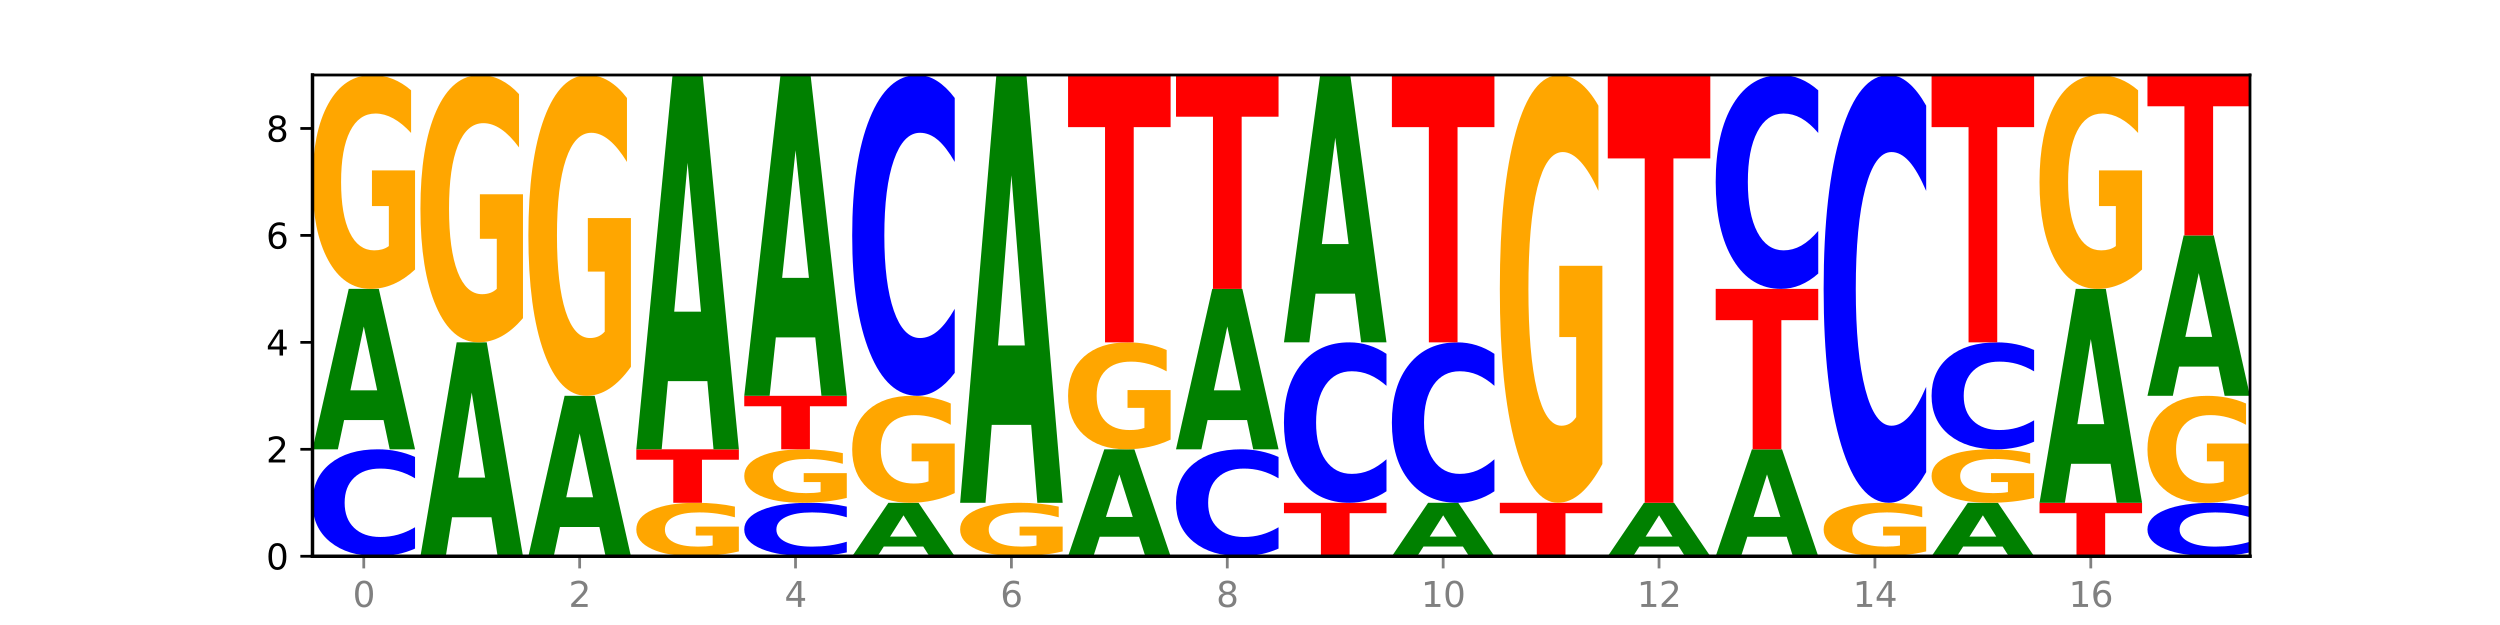 <?xml version="1.0" encoding="utf-8" standalone="no"?>
<!DOCTYPE svg PUBLIC "-//W3C//DTD SVG 1.1//EN"
  "http://www.w3.org/Graphics/SVG/1.1/DTD/svg11.dtd">
<svg xmlns:xlink="http://www.w3.org/1999/xlink" width="720pt" height="180pt" viewBox="0 0 720 180" xmlns="http://www.w3.org/2000/svg" version="1.1">
 <defs>
  <style type="text/css">*{stroke-linejoin: round; stroke-linecap: butt}</style>
 </defs>
 <g id="figure_1">
  <g id="patch_1">
   <path d="M 0 180 
L 720 180 
L 720 0 
L 0 0 
z
" style="fill: #ffffff"/>
  </g>
  <g id="axes_1">
   <g id="patch_2">
    <path d="M 90 160.2 
L 648 160.2 
L 648 21.6 
L 90 21.6 
z
" style="fill: #ffffff"/>
   </g>
   <g id="line2d_1">
    <path d="M 90 160.2 
L 648 160.2 
" clip-path="url(#p5198caf7b0)" style="fill: none; stroke: #000000; stroke-width: 0.5; stroke-linecap: square"/>
   </g>
   <g id="patch_3">
    <path d="M 119.532 157.992 
Q 117.062 159.087 114.391 159.64 
Q 111.719 160.2 108.81 160.2 
Q 100.134 160.2 95.067 156.052 
Q 90 151.904 90 144.81 
Q 90 137.69 95.067 133.548 
Q 100.134 129.4 108.81 129.4 
Q 111.719 129.4 114.391 129.96 
Q 117.062 130.513 119.532 131.608 
L 119.532 137.747 
Q 117.039 136.297 114.621 135.622 
Q 112.203 134.948 109.532 134.948 
Q 104.74 134.948 101.994 137.576 
Q 99.256 140.197 99.256 144.81 
Q 99.256 149.403 101.994 152.031 
Q 104.74 154.652 109.532 154.652 
Q 112.203 154.652 114.621 153.978 
Q 117.039 153.297 119.532 151.846 
L 119.532 157.992 
z
" clip-path="url(#p5198caf7b0)" style="fill: #0000ff"/>
   </g>
   <g id="patch_4">
    <path d="M 110.457 120.984 
L 99.099 120.984 
L 97.306 129.4 
L 90 129.4 
L 100.434 83.2 
L 109.098 83.2 
L 119.532 129.4 
L 112.232 129.4 
L 110.457 120.984 
z
M 100.911 112.409 
L 108.627 112.409 
L 104.775 94.032 
L 100.911 112.409 
z
" clip-path="url(#p5198caf7b0)" style="fill: #008000"/>
   </g>
   <g id="patch_5">
    <path d="M 119.532 77.627 
Q 116.554 80.413 113.35 81.813 
Q 110.147 83.2 106.732 83.2 
Q 99.014 83.2 94.507 74.904 
Q 90 66.607 90 52.419 
Q 90 38.066 94.587 29.833 
Q 99.18 21.6 107.169 21.6 
Q 110.246 21.6 113.066 22.72 
Q 115.892 23.827 118.394 26.015 
L 118.394 38.295 
Q 115.812 35.483 113.258 34.096 
Q 110.703 32.696 108.135 32.696 
Q 103.383 32.696 100.808 37.811 
Q 98.233 42.914 98.233 52.419 
Q 98.233 61.835 100.715 66.976 
Q 103.197 72.104 107.764 72.104 
Q 109.009 72.104 110.074 71.811 
Q 111.14 71.506 111.987 70.87 
L 111.987 59.341 
L 107.122 59.341 
L 107.122 49.073 
L 119.532 49.073 
L 119.532 77.627 
z
" clip-path="url(#p5198caf7b0)" style="fill: #ffa600"/>
   </g>
   <g id="patch_6">
    <path d="M 141.543 148.978 
L 130.186 148.978 
L 128.392 160.2 
L 121.086 160.2 
L 131.52 98.6 
L 140.185 98.6 
L 150.618 160.2 
L 143.318 160.2 
L 141.543 148.978 
z
M 131.997 137.546 
L 139.714 137.546 
L 135.861 113.043 
L 131.997 137.546 
z
" clip-path="url(#p5198caf7b0)" style="fill: #008000"/>
   </g>
   <g id="patch_7">
    <path d="M 150.618 91.633 
Q 147.64 95.117 144.437 96.866 
Q 141.233 98.6 137.818 98.6 
Q 130.101 98.6 125.594 88.229 
Q 121.086 77.859 121.086 60.124 
Q 121.086 42.182 125.673 31.891 
Q 130.266 21.6 138.255 21.6 
Q 141.333 21.6 144.152 23 
Q 146.978 24.384 149.48 27.119 
L 149.48 42.468 
Q 146.899 38.953 144.344 37.219 
Q 141.789 35.47 139.221 35.47 
Q 134.469 35.47 131.894 41.864 
Q 129.32 48.242 129.32 60.124 
Q 129.32 71.894 131.802 78.32 
Q 134.284 84.73 138.851 84.73 
Q 140.095 84.73 141.16 84.364 
Q 142.226 83.983 143.073 83.187 
L 143.073 68.777 
L 138.209 68.777 
L 138.209 55.941 
L 150.618 55.941 
L 150.618 91.633 
z
" clip-path="url(#p5198caf7b0)" style="fill: #ffa600"/>
   </g>
   <g id="patch_8">
    <path d="M 172.63 151.784 
L 161.272 151.784 
L 159.479 160.2 
L 152.173 160.2 
L 162.606 114 
L 171.271 114 
L 181.705 160.2 
L 174.405 160.2 
L 172.63 151.784 
z
M 163.083 143.209 
L 170.8 143.209 
L 166.948 124.832 
L 163.083 143.209 
z
" clip-path="url(#p5198caf7b0)" style="fill: #008000"/>
   </g>
   <g id="patch_9">
    <path d="M 181.705 105.64 
Q 178.726 109.82 175.523 111.92 
Q 172.32 114 168.904 114 
Q 161.187 114 156.68 101.555 
Q 152.173 89.111 152.173 67.829 
Q 152.173 46.299 156.759 33.949 
Q 161.353 21.6 169.341 21.6 
Q 172.419 21.6 175.238 23.28 
Q 178.065 24.94 180.566 28.223 
L 180.566 46.642 
Q 177.985 42.424 175.43 40.343 
Q 172.876 38.244 170.308 38.244 
Q 165.555 38.244 162.981 45.917 
Q 160.406 53.571 160.406 67.829 
Q 160.406 81.953 162.888 89.664 
Q 165.37 97.356 169.937 97.356 
Q 171.181 97.356 172.247 96.917 
Q 173.312 96.459 174.16 95.505 
L 174.16 78.212 
L 169.295 78.212 
L 169.295 62.809 
L 181.705 62.809 
L 181.705 105.64 
z
" clip-path="url(#p5198caf7b0)" style="fill: #ffa600"/>
   </g>
   <g id="patch_10">
    <path d="M 212.791 158.807 
Q 209.813 159.503 206.609 159.853 
Q 203.406 160.2 199.991 160.2 
Q 192.274 160.2 187.766 158.126 
Q 183.259 156.052 183.259 152.505 
Q 183.259 148.916 187.846 146.858 
Q 192.439 144.8 200.428 144.8 
Q 203.505 144.8 206.325 145.08 
Q 209.151 145.357 211.653 145.904 
L 211.653 148.974 
Q 209.071 148.271 206.517 147.924 
Q 203.962 147.574 201.394 147.574 
Q 196.642 147.574 194.067 148.853 
Q 191.493 150.128 191.493 152.505 
Q 191.493 154.859 193.975 156.144 
Q 196.456 157.426 201.023 157.426 
Q 202.268 157.426 203.333 157.353 
Q 204.399 157.277 205.246 157.117 
L 205.246 154.235 
L 200.381 154.235 
L 200.381 151.668 
L 212.791 151.668 
L 212.791 158.807 
z
" clip-path="url(#p5198caf7b0)" style="fill: #ffa600"/>
   </g>
   <g id="patch_11">
    <path d="M 183.259 129.4 
L 212.791 129.4 
L 212.791 132.403 
L 202.166 132.403 
L 202.166 144.8 
L 193.904 144.8 
L 193.904 132.403 
L 183.259 132.403 
L 183.259 129.4 
z
" clip-path="url(#p5198caf7b0)" style="fill: #ff0000"/>
   </g>
   <g id="patch_12">
    <path d="M 203.716 109.762 
L 192.358 109.762 
L 190.565 129.4 
L 183.259 129.4 
L 193.693 21.6 
L 202.357 21.6 
L 212.791 129.4 
L 205.491 129.4 
L 203.716 109.762 
z
M 194.17 89.755 
L 201.886 89.755 
L 198.034 46.875 
L 194.17 89.755 
z
" clip-path="url(#p5198caf7b0)" style="fill: #008000"/>
   </g>
   <g id="patch_13">
    <path d="M 243.877 159.096 
Q 241.407 159.643 238.736 159.92 
Q 236.065 160.2 233.155 160.2 
Q 224.48 160.2 219.413 158.126 
Q 214.345 156.052 214.345 152.505 
Q 214.345 148.945 219.413 146.874 
Q 224.48 144.8 233.155 144.8 
Q 236.065 144.8 238.736 145.08 
Q 241.407 145.357 243.877 145.904 
L 243.877 148.974 
Q 241.385 148.248 238.967 147.911 
Q 236.548 147.574 233.877 147.574 
Q 229.085 147.574 226.34 148.888 
Q 223.602 150.198 223.602 152.505 
Q 223.602 154.802 226.34 156.115 
Q 229.085 157.426 233.877 157.426 
Q 236.548 157.426 238.967 157.089 
Q 241.385 156.748 243.877 156.023 
L 243.877 159.096 
z
" clip-path="url(#p5198caf7b0)" style="fill: #0000ff"/>
   </g>
   <g id="patch_14">
    <path d="M 243.877 143.407 
Q 240.899 144.103 237.696 144.453 
Q 234.492 144.8 231.077 144.8 
Q 223.36 144.8 218.853 142.726 
Q 214.345 140.652 214.345 137.105 
Q 214.345 133.516 218.932 131.458 
Q 223.525 129.4 231.514 129.4 
Q 234.592 129.4 237.411 129.68 
Q 240.237 129.957 242.739 130.504 
L 242.739 133.574 
Q 240.158 132.871 237.603 132.524 
Q 235.048 132.174 232.48 132.174 
Q 227.728 132.174 225.154 133.453 
Q 222.579 134.728 222.579 137.105 
Q 222.579 139.459 225.061 140.744 
Q 227.543 142.026 232.11 142.026 
Q 233.354 142.026 234.42 141.953 
Q 235.485 141.877 236.332 141.717 
L 236.332 138.835 
L 231.468 138.835 
L 231.468 136.268 
L 243.877 136.268 
L 243.877 143.407 
z
" clip-path="url(#p5198caf7b0)" style="fill: #ffa600"/>
   </g>
   <g id="patch_15">
    <path d="M 214.345 114 
L 243.877 114 
L 243.877 117.003 
L 233.253 117.003 
L 233.253 129.4 
L 224.991 129.4 
L 224.991 117.003 
L 214.345 117.003 
L 214.345 114 
z
" clip-path="url(#p5198caf7b0)" style="fill: #ff0000"/>
   </g>
   <g id="patch_16">
    <path d="M 234.802 97.168 
L 223.445 97.168 
L 221.651 114 
L 214.345 114 
L 224.779 21.6 
L 233.444 21.6 
L 243.877 114 
L 236.577 114 
L 234.802 97.168 
z
M 225.256 80.018 
L 232.973 80.018 
L 229.12 43.264 
L 225.256 80.018 
z
" clip-path="url(#p5198caf7b0)" style="fill: #008000"/>
   </g>
   <g id="patch_17">
    <path d="M 265.889 157.395 
L 254.531 157.395 
L 252.738 160.2 
L 245.432 160.2 
L 255.865 144.8 
L 264.53 144.8 
L 274.964 160.2 
L 267.664 160.2 
L 265.889 157.395 
z
M 256.342 154.536 
L 264.059 154.536 
L 260.207 148.411 
L 256.342 154.536 
z
" clip-path="url(#p5198caf7b0)" style="fill: #008000"/>
   </g>
   <g id="patch_18">
    <path d="M 274.964 142.013 
Q 271.985 143.407 268.782 144.107 
Q 265.579 144.8 262.163 144.8 
Q 254.446 144.8 249.939 140.652 
Q 245.432 136.504 245.432 129.41 
Q 245.432 122.233 250.018 118.116 
Q 254.612 114 262.6 114 
Q 265.678 114 268.497 114.56 
Q 271.324 115.113 273.825 116.208 
L 273.825 122.347 
Q 271.244 120.941 268.689 120.248 
Q 266.135 119.548 263.567 119.548 
Q 258.814 119.548 256.24 122.106 
Q 253.665 124.657 253.665 129.41 
Q 253.665 134.118 256.147 136.688 
Q 258.629 139.252 263.196 139.252 
Q 264.44 139.252 265.506 139.106 
Q 266.571 138.953 267.419 138.635 
L 267.419 132.871 
L 262.554 132.871 
L 262.554 127.736 
L 274.964 127.736 
L 274.964 142.013 
z
" clip-path="url(#p5198caf7b0)" style="fill: #ffa600"/>
   </g>
   <g id="patch_19">
    <path d="M 274.964 107.377 
Q 272.493 110.66 269.822 112.32 
Q 267.151 114 264.242 114 
Q 255.566 114 250.499 101.555 
Q 245.432 89.111 245.432 67.829 
Q 245.432 46.47 250.499 34.045 
Q 255.566 21.6 264.242 21.6 
Q 267.151 21.6 269.822 23.28 
Q 272.493 24.94 274.964 28.223 
L 274.964 46.642 
Q 272.471 42.29 270.053 40.267 
Q 267.635 38.244 264.964 38.244 
Q 260.172 38.244 257.426 46.127 
Q 254.688 53.991 254.688 67.829 
Q 254.688 81.609 257.426 89.492 
Q 260.172 97.356 264.964 97.356 
Q 267.635 97.356 270.053 95.333 
Q 272.471 93.291 274.964 88.939 
L 274.964 107.377 
z
" clip-path="url(#p5198caf7b0)" style="fill: #0000ff"/>
   </g>
   <g id="patch_20">
    <path d="M 306.05 158.807 
Q 303.072 159.503 299.868 159.853 
Q 296.665 160.2 293.25 160.2 
Q 285.533 160.2 281.025 158.126 
Q 276.518 156.052 276.518 152.505 
Q 276.518 148.916 281.105 146.858 
Q 285.698 144.8 293.687 144.8 
Q 296.764 144.8 299.584 145.08 
Q 302.41 145.357 304.912 145.904 
L 304.912 148.974 
Q 302.331 148.271 299.776 147.924 
Q 297.221 147.574 294.653 147.574 
Q 289.901 147.574 287.326 148.853 
Q 284.752 150.128 284.752 152.505 
Q 284.752 154.859 287.234 156.144 
Q 289.716 157.426 294.282 157.426 
Q 295.527 157.426 296.592 157.353 
Q 297.658 157.277 298.505 157.117 
L 298.505 154.235 
L 293.64 154.235 
L 293.64 151.668 
L 306.05 151.668 
L 306.05 158.807 
z
" clip-path="url(#p5198caf7b0)" style="fill: #ffa600"/>
   </g>
   <g id="patch_21">
    <path d="M 296.975 122.357 
L 285.617 122.357 
L 283.824 144.8 
L 276.518 144.8 
L 286.952 21.6 
L 295.616 21.6 
L 306.05 144.8 
L 298.75 144.8 
L 296.975 122.357 
z
M 287.429 99.491 
L 295.145 99.491 
L 291.293 50.486 
L 287.429 99.491 
z
" clip-path="url(#p5198caf7b0)" style="fill: #008000"/>
   </g>
   <g id="patch_22">
    <path d="M 328.061 154.589 
L 316.704 154.589 
L 314.91 160.2 
L 307.604 160.2 
L 318.038 129.4 
L 326.703 129.4 
L 337.136 160.2 
L 329.837 160.2 
L 328.061 154.589 
z
M 318.515 148.873 
L 326.232 148.873 
L 322.38 136.621 
L 318.515 148.873 
z
" clip-path="url(#p5198caf7b0)" style="fill: #008000"/>
   </g>
   <g id="patch_23">
    <path d="M 337.136 126.613 
Q 334.158 128.007 330.955 128.707 
Q 327.751 129.4 324.336 129.4 
Q 316.619 129.4 312.112 125.252 
Q 307.604 121.104 307.604 114.01 
Q 307.604 106.833 312.191 102.716 
Q 316.784 98.6 324.773 98.6 
Q 327.851 98.6 330.67 99.16 
Q 333.496 99.713 335.998 100.808 
L 335.998 106.947 
Q 333.417 105.541 330.862 104.848 
Q 328.307 104.148 325.739 104.148 
Q 320.987 104.148 318.413 106.706 
Q 315.838 109.257 315.838 114.01 
Q 315.838 118.718 318.32 121.288 
Q 320.802 123.852 325.369 123.852 
Q 326.613 123.852 327.679 123.706 
Q 328.744 123.553 329.591 123.235 
L 329.591 117.471 
L 324.727 117.471 
L 324.727 112.336 
L 337.136 112.336 
L 337.136 126.613 
z
" clip-path="url(#p5198caf7b0)" style="fill: #ffa600"/>
   </g>
   <g id="patch_24">
    <path d="M 307.604 21.6 
L 337.136 21.6 
L 337.136 36.617 
L 326.512 36.617 
L 326.512 98.6 
L 318.25 98.6 
L 318.25 36.617 
L 307.604 36.617 
L 307.604 21.6 
z
" clip-path="url(#p5198caf7b0)" style="fill: #ff0000"/>
   </g>
   <g id="patch_25">
    <path d="M 368.223 157.992 
Q 365.753 159.087 363.081 159.64 
Q 360.41 160.2 357.501 160.2 
Q 348.825 160.2 343.758 156.052 
Q 338.691 151.904 338.691 144.81 
Q 338.691 137.69 343.758 133.548 
Q 348.825 129.4 357.501 129.4 
Q 360.41 129.4 363.081 129.96 
Q 365.753 130.513 368.223 131.608 
L 368.223 137.747 
Q 365.73 136.297 363.312 135.622 
Q 360.894 134.948 358.223 134.948 
Q 353.431 134.948 350.685 137.576 
Q 347.947 140.197 347.947 144.81 
Q 347.947 149.403 350.685 152.031 
Q 353.431 154.652 358.223 154.652 
Q 360.894 154.652 363.312 153.978 
Q 365.73 153.297 368.223 151.846 
L 368.223 157.992 
z
" clip-path="url(#p5198caf7b0)" style="fill: #0000ff"/>
   </g>
   <g id="patch_26">
    <path d="M 359.148 120.984 
L 347.79 120.984 
L 345.997 129.4 
L 338.691 129.4 
L 349.125 83.2 
L 357.789 83.2 
L 368.223 129.4 
L 360.923 129.4 
L 359.148 120.984 
z
M 349.602 112.409 
L 357.318 112.409 
L 353.466 94.032 
L 349.602 112.409 
z
" clip-path="url(#p5198caf7b0)" style="fill: #008000"/>
   </g>
   <g id="patch_27">
    <path d="M 338.691 21.6 
L 368.223 21.6 
L 368.223 33.614 
L 357.598 33.614 
L 357.598 83.2 
L 349.336 83.2 
L 349.336 33.614 
L 338.691 33.614 
L 338.691 21.6 
z
" clip-path="url(#p5198caf7b0)" style="fill: #ff0000"/>
   </g>
   <g id="patch_28">
    <path d="M 369.777 144.8 
L 399.309 144.8 
L 399.309 147.803 
L 388.685 147.803 
L 388.685 160.2 
L 380.422 160.2 
L 380.422 147.803 
L 369.777 147.803 
L 369.777 144.8 
z
" clip-path="url(#p5198caf7b0)" style="fill: #ff0000"/>
   </g>
   <g id="patch_29">
    <path d="M 399.309 141.488 
Q 396.839 143.13 394.168 143.96 
Q 391.496 144.8 388.587 144.8 
Q 379.911 144.8 374.844 138.578 
Q 369.777 132.355 369.777 121.714 
Q 369.777 111.035 374.844 104.822 
Q 379.911 98.6 388.587 98.6 
Q 391.496 98.6 394.168 99.44 
Q 396.839 100.27 399.309 101.912 
L 399.309 111.121 
Q 396.817 108.945 394.398 107.934 
Q 391.98 106.922 389.309 106.922 
Q 384.517 106.922 381.772 110.863 
Q 379.033 114.795 379.033 121.714 
Q 379.033 128.605 381.772 132.546 
Q 384.517 136.478 389.309 136.478 
Q 391.98 136.478 394.398 135.466 
Q 396.817 134.445 399.309 132.269 
L 399.309 141.488 
z
" clip-path="url(#p5198caf7b0)" style="fill: #0000ff"/>
   </g>
   <g id="patch_30">
    <path d="M 390.234 84.573 
L 378.876 84.573 
L 377.083 98.6 
L 369.777 98.6 
L 380.211 21.6 
L 388.875 21.6 
L 399.309 98.6 
L 392.009 98.6 
L 390.234 84.573 
z
M 380.688 70.282 
L 388.404 70.282 
L 384.552 39.654 
L 380.688 70.282 
z
" clip-path="url(#p5198caf7b0)" style="fill: #008000"/>
   </g>
   <g id="patch_31">
    <path d="M 421.32 157.395 
L 409.963 157.395 
L 408.17 160.2 
L 400.864 160.2 
L 411.297 144.8 
L 419.962 144.8 
L 430.396 160.2 
L 423.096 160.2 
L 421.32 157.395 
z
M 411.774 154.536 
L 419.491 154.536 
L 415.639 148.411 
L 411.774 154.536 
z
" clip-path="url(#p5198caf7b0)" style="fill: #008000"/>
   </g>
   <g id="patch_32">
    <path d="M 430.396 141.488 
Q 427.925 143.13 425.254 143.96 
Q 422.583 144.8 419.674 144.8 
Q 410.998 144.8 405.931 138.578 
Q 400.864 132.355 400.864 121.714 
Q 400.864 111.035 405.931 104.822 
Q 410.998 98.6 419.674 98.6 
Q 422.583 98.6 425.254 99.44 
Q 427.925 100.27 430.396 101.912 
L 430.396 111.121 
Q 427.903 108.945 425.485 107.934 
Q 423.066 106.922 420.395 106.922 
Q 415.603 106.922 412.858 110.863 
Q 410.12 114.795 410.12 121.714 
Q 410.12 128.605 412.858 132.546 
Q 415.603 136.478 420.395 136.478 
Q 423.066 136.478 425.485 135.466 
Q 427.903 134.445 430.396 132.269 
L 430.396 141.488 
z
" clip-path="url(#p5198caf7b0)" style="fill: #0000ff"/>
   </g>
   <g id="patch_33">
    <path d="M 400.864 21.6 
L 430.396 21.6 
L 430.396 36.617 
L 419.771 36.617 
L 419.771 98.6 
L 411.509 98.6 
L 411.509 36.617 
L 400.864 36.617 
L 400.864 21.6 
z
" clip-path="url(#p5198caf7b0)" style="fill: #ff0000"/>
   </g>
   <g id="patch_34">
    <path d="M 431.95 144.8 
L 461.482 144.8 
L 461.482 147.803 
L 450.857 147.803 
L 450.857 160.2 
L 442.595 160.2 
L 442.595 147.803 
L 431.95 147.803 
L 431.95 144.8 
z
" clip-path="url(#p5198caf7b0)" style="fill: #ff0000"/>
   </g>
   <g id="patch_35">
    <path d="M 461.482 133.653 
Q 458.504 139.227 455.3 142.026 
Q 452.097 144.8 448.682 144.8 
Q 440.964 144.8 436.457 128.207 
Q 431.95 111.614 431.95 83.238 
Q 431.95 54.531 436.537 38.066 
Q 441.13 21.6 449.118 21.6 
Q 452.196 21.6 455.016 23.84 
Q 457.842 26.054 460.344 30.431 
L 460.344 54.989 
Q 457.762 49.365 455.207 46.591 
Q 452.653 43.792 450.085 43.792 
Q 445.333 43.792 442.758 54.022 
Q 440.183 64.228 440.183 83.238 
Q 440.183 102.071 442.665 112.352 
Q 445.147 122.608 449.714 122.608 
Q 450.958 122.608 452.024 122.023 
Q 453.09 121.412 453.937 120.14 
L 453.937 97.083 
L 449.072 97.083 
L 449.072 76.545 
L 461.482 76.545 
L 461.482 133.653 
z
" clip-path="url(#p5198caf7b0)" style="fill: #ffa600"/>
   </g>
   <g id="patch_36">
    <path d="M 483.493 157.395 
L 472.136 157.395 
L 470.342 160.2 
L 463.036 160.2 
L 473.47 144.8 
L 482.135 144.8 
L 492.568 160.2 
L 485.268 160.2 
L 483.493 157.395 
z
M 473.947 154.536 
L 481.664 154.536 
L 477.811 148.411 
L 473.947 154.536 
z
" clip-path="url(#p5198caf7b0)" style="fill: #008000"/>
   </g>
   <g id="patch_37">
    <path d="M 463.036 21.6 
L 492.568 21.6 
L 492.568 45.627 
L 481.944 45.627 
L 481.944 144.8 
L 473.681 144.8 
L 473.681 45.627 
L 463.036 45.627 
L 463.036 21.6 
z
" clip-path="url(#p5198caf7b0)" style="fill: #ff0000"/>
   </g>
   <g id="patch_38">
    <path d="M 514.579 154.589 
L 503.222 154.589 
L 501.429 160.2 
L 494.123 160.2 
L 504.556 129.4 
L 513.221 129.4 
L 523.655 160.2 
L 516.355 160.2 
L 514.579 154.589 
z
M 505.033 148.873 
L 512.75 148.873 
L 508.898 136.621 
L 505.033 148.873 
z
" clip-path="url(#p5198caf7b0)" style="fill: #008000"/>
   </g>
   <g id="patch_39">
    <path d="M 494.123 83.2 
L 523.655 83.2 
L 523.655 92.21 
L 513.03 92.21 
L 513.03 129.4 
L 504.768 129.4 
L 504.768 92.21 
L 494.123 92.21 
L 494.123 83.2 
z
" clip-path="url(#p5198caf7b0)" style="fill: #ff0000"/>
   </g>
   <g id="patch_40">
    <path d="M 523.655 78.785 
Q 521.184 80.973 518.513 82.08 
Q 515.842 83.2 512.933 83.2 
Q 504.257 83.2 499.19 74.904 
Q 494.123 66.607 494.123 52.419 
Q 494.123 38.18 499.19 29.896 
Q 504.257 21.6 512.933 21.6 
Q 515.842 21.6 518.513 22.72 
Q 521.184 23.827 523.655 26.015 
L 523.655 38.295 
Q 521.162 35.394 518.744 34.045 
Q 516.326 32.696 513.654 32.696 
Q 508.863 32.696 506.117 37.951 
Q 503.379 43.194 503.379 52.419 
Q 503.379 61.606 506.117 66.862 
Q 508.863 72.104 513.654 72.104 
Q 516.326 72.104 518.744 70.755 
Q 521.162 69.394 523.655 66.493 
L 523.655 78.785 
z
" clip-path="url(#p5198caf7b0)" style="fill: #0000ff"/>
   </g>
   <g id="patch_41">
    <path d="M 554.741 158.807 
Q 551.763 159.503 548.559 159.853 
Q 545.356 160.2 541.941 160.2 
Q 534.223 160.2 529.716 158.126 
Q 525.209 156.052 525.209 152.505 
Q 525.209 148.916 529.796 146.858 
Q 534.389 144.8 542.377 144.8 
Q 545.455 144.8 548.275 145.08 
Q 551.101 145.357 553.603 145.904 
L 553.603 148.974 
Q 551.021 148.271 548.467 147.924 
Q 545.912 147.574 543.344 147.574 
Q 538.592 147.574 536.017 148.853 
Q 533.442 150.128 533.442 152.505 
Q 533.442 154.859 535.924 156.144 
Q 538.406 157.426 542.973 157.426 
Q 544.217 157.426 545.283 157.353 
Q 546.349 157.277 547.196 157.117 
L 547.196 154.235 
L 542.331 154.235 
L 542.331 151.668 
L 554.741 151.668 
L 554.741 158.807 
z
" clip-path="url(#p5198caf7b0)" style="fill: #ffa600"/>
   </g>
   <g id="patch_42">
    <path d="M 554.741 135.969 
Q 552.271 140.346 549.599 142.56 
Q 546.928 144.8 544.019 144.8 
Q 535.343 144.8 530.276 128.207 
Q 525.209 111.614 525.209 83.238 
Q 525.209 54.76 530.276 38.193 
Q 535.343 21.6 544.019 21.6 
Q 546.928 21.6 549.599 23.84 
Q 552.271 26.054 554.741 30.431 
L 554.741 54.989 
Q 552.248 49.187 549.83 46.489 
Q 547.412 43.792 544.741 43.792 
Q 539.949 43.792 537.203 54.302 
Q 534.465 64.787 534.465 83.238 
Q 534.465 101.613 537.203 112.123 
Q 539.949 122.608 544.741 122.608 
Q 547.412 122.608 549.83 119.911 
Q 552.248 117.188 554.741 111.385 
L 554.741 135.969 
z
" clip-path="url(#p5198caf7b0)" style="fill: #0000ff"/>
   </g>
   <g id="patch_43">
    <path d="M 576.752 157.395 
L 565.395 157.395 
L 563.601 160.2 
L 556.295 160.2 
L 566.729 144.8 
L 575.394 144.8 
L 585.827 160.2 
L 578.527 160.2 
L 576.752 157.395 
z
M 567.206 154.536 
L 574.923 154.536 
L 571.07 148.411 
L 567.206 154.536 
z
" clip-path="url(#p5198caf7b0)" style="fill: #008000"/>
   </g>
   <g id="patch_44">
    <path d="M 585.827 143.407 
Q 582.849 144.103 579.646 144.453 
Q 576.442 144.8 573.027 144.8 
Q 565.31 144.8 560.803 142.726 
Q 556.295 140.652 556.295 137.105 
Q 556.295 133.516 560.882 131.458 
Q 565.475 129.4 573.464 129.4 
Q 576.541 129.4 579.361 129.68 
Q 582.187 129.957 584.689 130.504 
L 584.689 133.574 
Q 582.108 132.871 579.553 132.524 
Q 576.998 132.174 574.43 132.174 
Q 569.678 132.174 567.103 133.453 
Q 564.529 134.728 564.529 137.105 
Q 564.529 139.459 567.011 140.744 
Q 569.493 142.026 574.059 142.026 
Q 575.304 142.026 576.369 141.953 
Q 577.435 141.877 578.282 141.717 
L 578.282 138.835 
L 573.417 138.835 
L 573.417 136.268 
L 585.827 136.268 
L 585.827 143.407 
z
" clip-path="url(#p5198caf7b0)" style="fill: #ffa600"/>
   </g>
   <g id="patch_45">
    <path d="M 585.827 127.192 
Q 583.357 128.287 580.686 128.84 
Q 578.015 129.4 575.105 129.4 
Q 566.429 129.4 561.362 125.252 
Q 556.295 121.104 556.295 114.01 
Q 556.295 106.89 561.362 102.748 
Q 566.429 98.6 575.105 98.6 
Q 578.015 98.6 580.686 99.16 
Q 583.357 99.713 585.827 100.808 
L 585.827 106.947 
Q 583.335 105.497 580.916 104.822 
Q 578.498 104.148 575.827 104.148 
Q 571.035 104.148 568.29 106.776 
Q 565.551 109.397 565.551 114.01 
Q 565.551 118.603 568.29 121.231 
Q 571.035 123.852 575.827 123.852 
Q 578.498 123.852 580.916 123.178 
Q 583.335 122.497 585.827 121.046 
L 585.827 127.192 
z
" clip-path="url(#p5198caf7b0)" style="fill: #0000ff"/>
   </g>
   <g id="patch_46">
    <path d="M 556.295 21.6 
L 585.827 21.6 
L 585.827 36.617 
L 575.203 36.617 
L 575.203 98.6 
L 566.941 98.6 
L 566.941 36.617 
L 556.295 36.617 
L 556.295 21.6 
z
" clip-path="url(#p5198caf7b0)" style="fill: #ff0000"/>
   </g>
   <g id="patch_47">
    <path d="M 587.382 144.8 
L 616.914 144.8 
L 616.914 147.803 
L 606.289 147.803 
L 606.289 160.2 
L 598.027 160.2 
L 598.027 147.803 
L 587.382 147.803 
L 587.382 144.8 
z
" clip-path="url(#p5198caf7b0)" style="fill: #ff0000"/>
   </g>
   <g id="patch_48">
    <path d="M 607.838 133.578 
L 596.481 133.578 
L 594.688 144.8 
L 587.382 144.8 
L 597.815 83.2 
L 606.48 83.2 
L 616.914 144.8 
L 609.614 144.8 
L 607.838 133.578 
z
M 598.292 122.146 
L 606.009 122.146 
L 602.157 97.643 
L 598.292 122.146 
z
" clip-path="url(#p5198caf7b0)" style="fill: #008000"/>
   </g>
   <g id="patch_49">
    <path d="M 616.914 77.627 
Q 613.935 80.413 610.732 81.813 
Q 607.529 83.2 604.113 83.2 
Q 596.396 83.2 591.889 74.904 
Q 587.382 66.607 587.382 52.419 
Q 587.382 38.066 591.968 29.833 
Q 596.562 21.6 604.55 21.6 
Q 607.628 21.6 610.447 22.72 
Q 613.273 23.827 615.775 26.015 
L 615.775 38.295 
Q 613.194 35.483 610.639 34.096 
Q 608.084 32.696 605.516 32.696 
Q 600.764 32.696 598.19 37.811 
Q 595.615 42.914 595.615 52.419 
Q 595.615 61.835 598.097 66.976 
Q 600.579 72.104 605.146 72.104 
Q 606.39 72.104 607.456 71.811 
Q 608.521 71.506 609.368 70.87 
L 609.368 59.341 
L 604.504 59.341 
L 604.504 49.073 
L 616.914 49.073 
L 616.914 77.627 
z
" clip-path="url(#p5198caf7b0)" style="fill: #ffa600"/>
   </g>
   <g id="patch_50">
    <path d="M 648 159.096 
Q 645.53 159.643 642.858 159.92 
Q 640.187 160.2 637.278 160.2 
Q 628.602 160.2 623.535 158.126 
Q 618.468 156.052 618.468 152.505 
Q 618.468 148.945 623.535 146.874 
Q 628.602 144.8 637.278 144.8 
Q 640.187 144.8 642.858 145.08 
Q 645.53 145.357 648 145.904 
L 648 148.974 
Q 645.507 148.248 643.089 147.911 
Q 640.671 147.574 638 147.574 
Q 633.208 147.574 630.462 148.888 
Q 627.724 150.198 627.724 152.505 
Q 627.724 154.802 630.462 156.115 
Q 633.208 157.426 638 157.426 
Q 640.671 157.426 643.089 157.089 
Q 645.507 156.748 648 156.023 
L 648 159.096 
z
" clip-path="url(#p5198caf7b0)" style="fill: #0000ff"/>
   </g>
   <g id="patch_51">
    <path d="M 648 142.013 
Q 645.022 143.407 641.818 144.107 
Q 638.615 144.8 635.2 144.8 
Q 627.482 144.8 622.975 140.652 
Q 618.468 136.504 618.468 129.41 
Q 618.468 122.233 623.055 118.116 
Q 627.648 114 635.637 114 
Q 638.714 114 641.534 114.56 
Q 644.36 115.113 646.862 116.208 
L 646.862 122.347 
Q 644.28 120.941 641.726 120.248 
Q 639.171 119.548 636.603 119.548 
Q 631.851 119.548 629.276 122.106 
Q 626.701 124.657 626.701 129.41 
Q 626.701 134.118 629.183 136.688 
Q 631.665 139.252 636.232 139.252 
Q 637.476 139.252 638.542 139.106 
Q 639.608 138.953 640.455 138.635 
L 640.455 132.871 
L 635.59 132.871 
L 635.59 127.736 
L 648 127.736 
L 648 142.013 
z
" clip-path="url(#p5198caf7b0)" style="fill: #ffa600"/>
   </g>
   <g id="patch_52">
    <path d="M 638.925 105.584 
L 627.567 105.584 
L 625.774 114 
L 618.468 114 
L 628.902 67.8 
L 637.566 67.8 
L 648 114 
L 640.7 114 
L 638.925 105.584 
z
M 629.379 97.009 
L 637.095 97.009 
L 633.243 78.632 
L 629.379 97.009 
z
" clip-path="url(#p5198caf7b0)" style="fill: #008000"/>
   </g>
   <g id="patch_53">
    <path d="M 618.468 21.6 
L 648 21.6 
L 648 30.61 
L 637.375 30.61 
L 637.375 67.8 
L 629.113 67.8 
L 629.113 30.61 
L 618.468 30.61 
L 618.468 21.6 
z
" clip-path="url(#p5198caf7b0)" style="fill: #ff0000"/>
   </g>
   <g id="matplotlib.axis_1">
    <g id="xtick_1">
     <g id="line2d_2">
      <defs>
       <path id="m37c4da75e5" d="M 0 0 
L 0 3.5 
" style="stroke: #808080; stroke-width: 0.8"/>
      </defs>
      <g>
       <use xlink:href="#m37c4da75e5" x="104.766" y="160.2" style="fill: #808080; stroke: #808080; stroke-width: 0.8"/>
      </g>
     </g>
     <g id="text_1">
      <!-- 0 -->
      <g style="fill: #808080" transform="translate(101.585 174.798) scale(0.1 -0.1)">
       <defs>
        <path id="DejaVuSans-30" d="M 2034 4250 
Q 1547 4250 1301 3770 
Q 1056 3291 1056 2328 
Q 1056 1369 1301 889 
Q 1547 409 2034 409 
Q 2525 409 2770 889 
Q 3016 1369 3016 2328 
Q 3016 3291 2770 3770 
Q 2525 4250 2034 4250 
z
M 2034 4750 
Q 2819 4750 3233 4129 
Q 3647 3509 3647 2328 
Q 3647 1150 3233 529 
Q 2819 -91 2034 -91 
Q 1250 -91 836 529 
Q 422 1150 422 2328 
Q 422 3509 836 4129 
Q 1250 4750 2034 4750 
z
" transform="scale(0.016)"/>
       </defs>
       <use xlink:href="#DejaVuSans-30"/>
      </g>
     </g>
    </g>
    <g id="xtick_2">
     <g id="line2d_3">
      <g>
       <use xlink:href="#m37c4da75e5" x="166.939" y="160.2" style="fill: #808080; stroke: #808080; stroke-width: 0.8"/>
      </g>
     </g>
     <g id="text_2">
      <!-- 2 -->
      <g style="fill: #808080" transform="translate(163.757 174.798) scale(0.1 -0.1)">
       <defs>
        <path id="DejaVuSans-32" d="M 1228 531 
L 3431 531 
L 3431 0 
L 469 0 
L 469 531 
Q 828 903 1448 1529 
Q 2069 2156 2228 2338 
Q 2531 2678 2651 2914 
Q 2772 3150 2772 3378 
Q 2772 3750 2511 3984 
Q 2250 4219 1831 4219 
Q 1534 4219 1204 4116 
Q 875 4013 500 3803 
L 500 4441 
Q 881 4594 1212 4672 
Q 1544 4750 1819 4750 
Q 2544 4750 2975 4387 
Q 3406 4025 3406 3419 
Q 3406 3131 3298 2873 
Q 3191 2616 2906 2266 
Q 2828 2175 2409 1742 
Q 1991 1309 1228 531 
z
" transform="scale(0.016)"/>
       </defs>
       <use xlink:href="#DejaVuSans-32"/>
      </g>
     </g>
    </g>
    <g id="xtick_3">
     <g id="line2d_4">
      <g>
       <use xlink:href="#m37c4da75e5" x="229.111" y="160.2" style="fill: #808080; stroke: #808080; stroke-width: 0.8"/>
      </g>
     </g>
     <g id="text_3">
      <!-- 4 -->
      <g style="fill: #808080" transform="translate(225.93 174.798) scale(0.1 -0.1)">
       <defs>
        <path id="DejaVuSans-34" d="M 2419 4116 
L 825 1625 
L 2419 1625 
L 2419 4116 
z
M 2253 4666 
L 3047 4666 
L 3047 1625 
L 3713 1625 
L 3713 1100 
L 3047 1100 
L 3047 0 
L 2419 0 
L 2419 1100 
L 313 1100 
L 313 1709 
L 2253 4666 
z
" transform="scale(0.016)"/>
       </defs>
       <use xlink:href="#DejaVuSans-34"/>
      </g>
     </g>
    </g>
    <g id="xtick_4">
     <g id="line2d_5">
      <g>
       <use xlink:href="#m37c4da75e5" x="291.284" y="160.2" style="fill: #808080; stroke: #808080; stroke-width: 0.8"/>
      </g>
     </g>
     <g id="text_4">
      <!-- 6 -->
      <g style="fill: #808080" transform="translate(288.103 174.798) scale(0.1 -0.1)">
       <defs>
        <path id="DejaVuSans-36" d="M 2113 2584 
Q 1688 2584 1439 2293 
Q 1191 2003 1191 1497 
Q 1191 994 1439 701 
Q 1688 409 2113 409 
Q 2538 409 2786 701 
Q 3034 994 3034 1497 
Q 3034 2003 2786 2293 
Q 2538 2584 2113 2584 
z
M 3366 4563 
L 3366 3988 
Q 3128 4100 2886 4159 
Q 2644 4219 2406 4219 
Q 1781 4219 1451 3797 
Q 1122 3375 1075 2522 
Q 1259 2794 1537 2939 
Q 1816 3084 2150 3084 
Q 2853 3084 3261 2657 
Q 3669 2231 3669 1497 
Q 3669 778 3244 343 
Q 2819 -91 2113 -91 
Q 1303 -91 875 529 
Q 447 1150 447 2328 
Q 447 3434 972 4092 
Q 1497 4750 2381 4750 
Q 2619 4750 2861 4703 
Q 3103 4656 3366 4563 
z
" transform="scale(0.016)"/>
       </defs>
       <use xlink:href="#DejaVuSans-36"/>
      </g>
     </g>
    </g>
    <g id="xtick_5">
     <g id="line2d_6">
      <g>
       <use xlink:href="#m37c4da75e5" x="353.457" y="160.2" style="fill: #808080; stroke: #808080; stroke-width: 0.8"/>
      </g>
     </g>
     <g id="text_5">
      <!-- 8 -->
      <g style="fill: #808080" transform="translate(350.276 174.798) scale(0.1 -0.1)">
       <defs>
        <path id="DejaVuSans-38" d="M 2034 2216 
Q 1584 2216 1326 1975 
Q 1069 1734 1069 1313 
Q 1069 891 1326 650 
Q 1584 409 2034 409 
Q 2484 409 2743 651 
Q 3003 894 3003 1313 
Q 3003 1734 2745 1975 
Q 2488 2216 2034 2216 
z
M 1403 2484 
Q 997 2584 770 2862 
Q 544 3141 544 3541 
Q 544 4100 942 4425 
Q 1341 4750 2034 4750 
Q 2731 4750 3128 4425 
Q 3525 4100 3525 3541 
Q 3525 3141 3298 2862 
Q 3072 2584 2669 2484 
Q 3125 2378 3379 2068 
Q 3634 1759 3634 1313 
Q 3634 634 3220 271 
Q 2806 -91 2034 -91 
Q 1263 -91 848 271 
Q 434 634 434 1313 
Q 434 1759 690 2068 
Q 947 2378 1403 2484 
z
M 1172 3481 
Q 1172 3119 1398 2916 
Q 1625 2713 2034 2713 
Q 2441 2713 2670 2916 
Q 2900 3119 2900 3481 
Q 2900 3844 2670 4047 
Q 2441 4250 2034 4250 
Q 1625 4250 1398 4047 
Q 1172 3844 1172 3481 
z
" transform="scale(0.016)"/>
       </defs>
       <use xlink:href="#DejaVuSans-38"/>
      </g>
     </g>
    </g>
    <g id="xtick_6">
     <g id="line2d_7">
      <g>
       <use xlink:href="#m37c4da75e5" x="415.63" y="160.2" style="fill: #808080; stroke: #808080; stroke-width: 0.8"/>
      </g>
     </g>
     <g id="text_6">
      <!-- 10 -->
      <g style="fill: #808080" transform="translate(409.267 174.798) scale(0.1 -0.1)">
       <defs>
        <path id="DejaVuSans-31" d="M 794 531 
L 1825 531 
L 1825 4091 
L 703 3866 
L 703 4441 
L 1819 4666 
L 2450 4666 
L 2450 531 
L 3481 531 
L 3481 0 
L 794 0 
L 794 531 
z
" transform="scale(0.016)"/>
       </defs>
       <use xlink:href="#DejaVuSans-31"/>
       <use xlink:href="#DejaVuSans-30" x="63.623"/>
      </g>
     </g>
    </g>
    <g id="xtick_7">
     <g id="line2d_8">
      <g>
       <use xlink:href="#m37c4da75e5" x="477.802" y="160.2" style="fill: #808080; stroke: #808080; stroke-width: 0.8"/>
      </g>
     </g>
     <g id="text_7">
      <!-- 12 -->
      <g style="fill: #808080" transform="translate(471.44 174.798) scale(0.1 -0.1)">
       <use xlink:href="#DejaVuSans-31"/>
       <use xlink:href="#DejaVuSans-32" x="63.623"/>
      </g>
     </g>
    </g>
    <g id="xtick_8">
     <g id="line2d_9">
      <g>
       <use xlink:href="#m37c4da75e5" x="539.975" y="160.2" style="fill: #808080; stroke: #808080; stroke-width: 0.8"/>
      </g>
     </g>
     <g id="text_8">
      <!-- 14 -->
      <g style="fill: #808080" transform="translate(533.612 174.798) scale(0.1 -0.1)">
       <use xlink:href="#DejaVuSans-31"/>
       <use xlink:href="#DejaVuSans-34" x="63.623"/>
      </g>
     </g>
    </g>
    <g id="xtick_9">
     <g id="line2d_10">
      <g>
       <use xlink:href="#m37c4da75e5" x="602.148" y="160.2" style="fill: #808080; stroke: #808080; stroke-width: 0.8"/>
      </g>
     </g>
     <g id="text_9">
      <!-- 16 -->
      <g style="fill: #808080" transform="translate(595.785 174.798) scale(0.1 -0.1)">
       <use xlink:href="#DejaVuSans-31"/>
       <use xlink:href="#DejaVuSans-36" x="63.623"/>
      </g>
     </g>
    </g>
   </g>
   <g id="matplotlib.axis_2">
    <g id="ytick_1">
     <g id="line2d_11">
      <defs>
       <path id="m78e8820ae7" d="M 0 0 
L -3.5 0 
" style="stroke: #000000; stroke-width: 0.8"/>
      </defs>
      <g>
       <use xlink:href="#m78e8820ae7" x="90" y="160.2" style="stroke: #000000; stroke-width: 0.8"/>
      </g>
     </g>
     <g id="text_10">
      <!-- 0 -->
      <g transform="translate(76.638 163.999) scale(0.1 -0.1)">
       <use xlink:href="#DejaVuSans-30"/>
      </g>
     </g>
    </g>
    <g id="ytick_2">
     <g id="line2d_12">
      <g>
       <use xlink:href="#m78e8820ae7" x="90" y="129.4" style="stroke: #000000; stroke-width: 0.8"/>
      </g>
     </g>
     <g id="text_11">
      <!-- 2 -->
      <g transform="translate(76.638 133.199) scale(0.1 -0.1)">
       <use xlink:href="#DejaVuSans-32"/>
      </g>
     </g>
    </g>
    <g id="ytick_3">
     <g id="line2d_13">
      <g>
       <use xlink:href="#m78e8820ae7" x="90" y="98.6" style="stroke: #000000; stroke-width: 0.8"/>
      </g>
     </g>
     <g id="text_12">
      <!-- 4 -->
      <g transform="translate(76.638 102.399) scale(0.1 -0.1)">
       <use xlink:href="#DejaVuSans-34"/>
      </g>
     </g>
    </g>
    <g id="ytick_4">
     <g id="line2d_14">
      <g>
       <use xlink:href="#m78e8820ae7" x="90" y="67.8" style="stroke: #000000; stroke-width: 0.8"/>
      </g>
     </g>
     <g id="text_13">
      <!-- 6 -->
      <g transform="translate(76.638 71.599) scale(0.1 -0.1)">
       <use xlink:href="#DejaVuSans-36"/>
      </g>
     </g>
    </g>
    <g id="ytick_5">
     <g id="line2d_15">
      <g>
       <use xlink:href="#m78e8820ae7" x="90" y="37" style="stroke: #000000; stroke-width: 0.8"/>
      </g>
     </g>
     <g id="text_14">
      <!-- 8 -->
      <g transform="translate(76.638 40.799) scale(0.1 -0.1)">
       <use xlink:href="#DejaVuSans-38"/>
      </g>
     </g>
    </g>
   </g>
   <g id="patch_54">
    <path d="M 90 160.2 
L 90 21.6 
" style="fill: none; stroke: #000000; stroke-linejoin: miter; stroke-linecap: square"/>
   </g>
   <g id="patch_55">
    <path d="M 648 160.2 
L 648 21.6 
" style="fill: none; stroke: #000000; stroke-width: 0.8; stroke-linejoin: miter; stroke-linecap: square"/>
   </g>
   <g id="patch_56">
    <path d="M 90 160.2 
L 648 160.2 
" style="fill: none; stroke: #000000; stroke-linejoin: miter; stroke-linecap: square"/>
   </g>
   <g id="patch_57">
    <path d="M 90 21.6 
L 648 21.6 
" style="fill: none; stroke: #000000; stroke-width: 0.8; stroke-linejoin: miter; stroke-linecap: square"/>
   </g>
  </g>
 </g>
 <defs>
  <clipPath id="p5198caf7b0">
   <rect x="90" y="21.6" width="558" height="138.6"/>
  </clipPath>
 </defs>
</svg>
